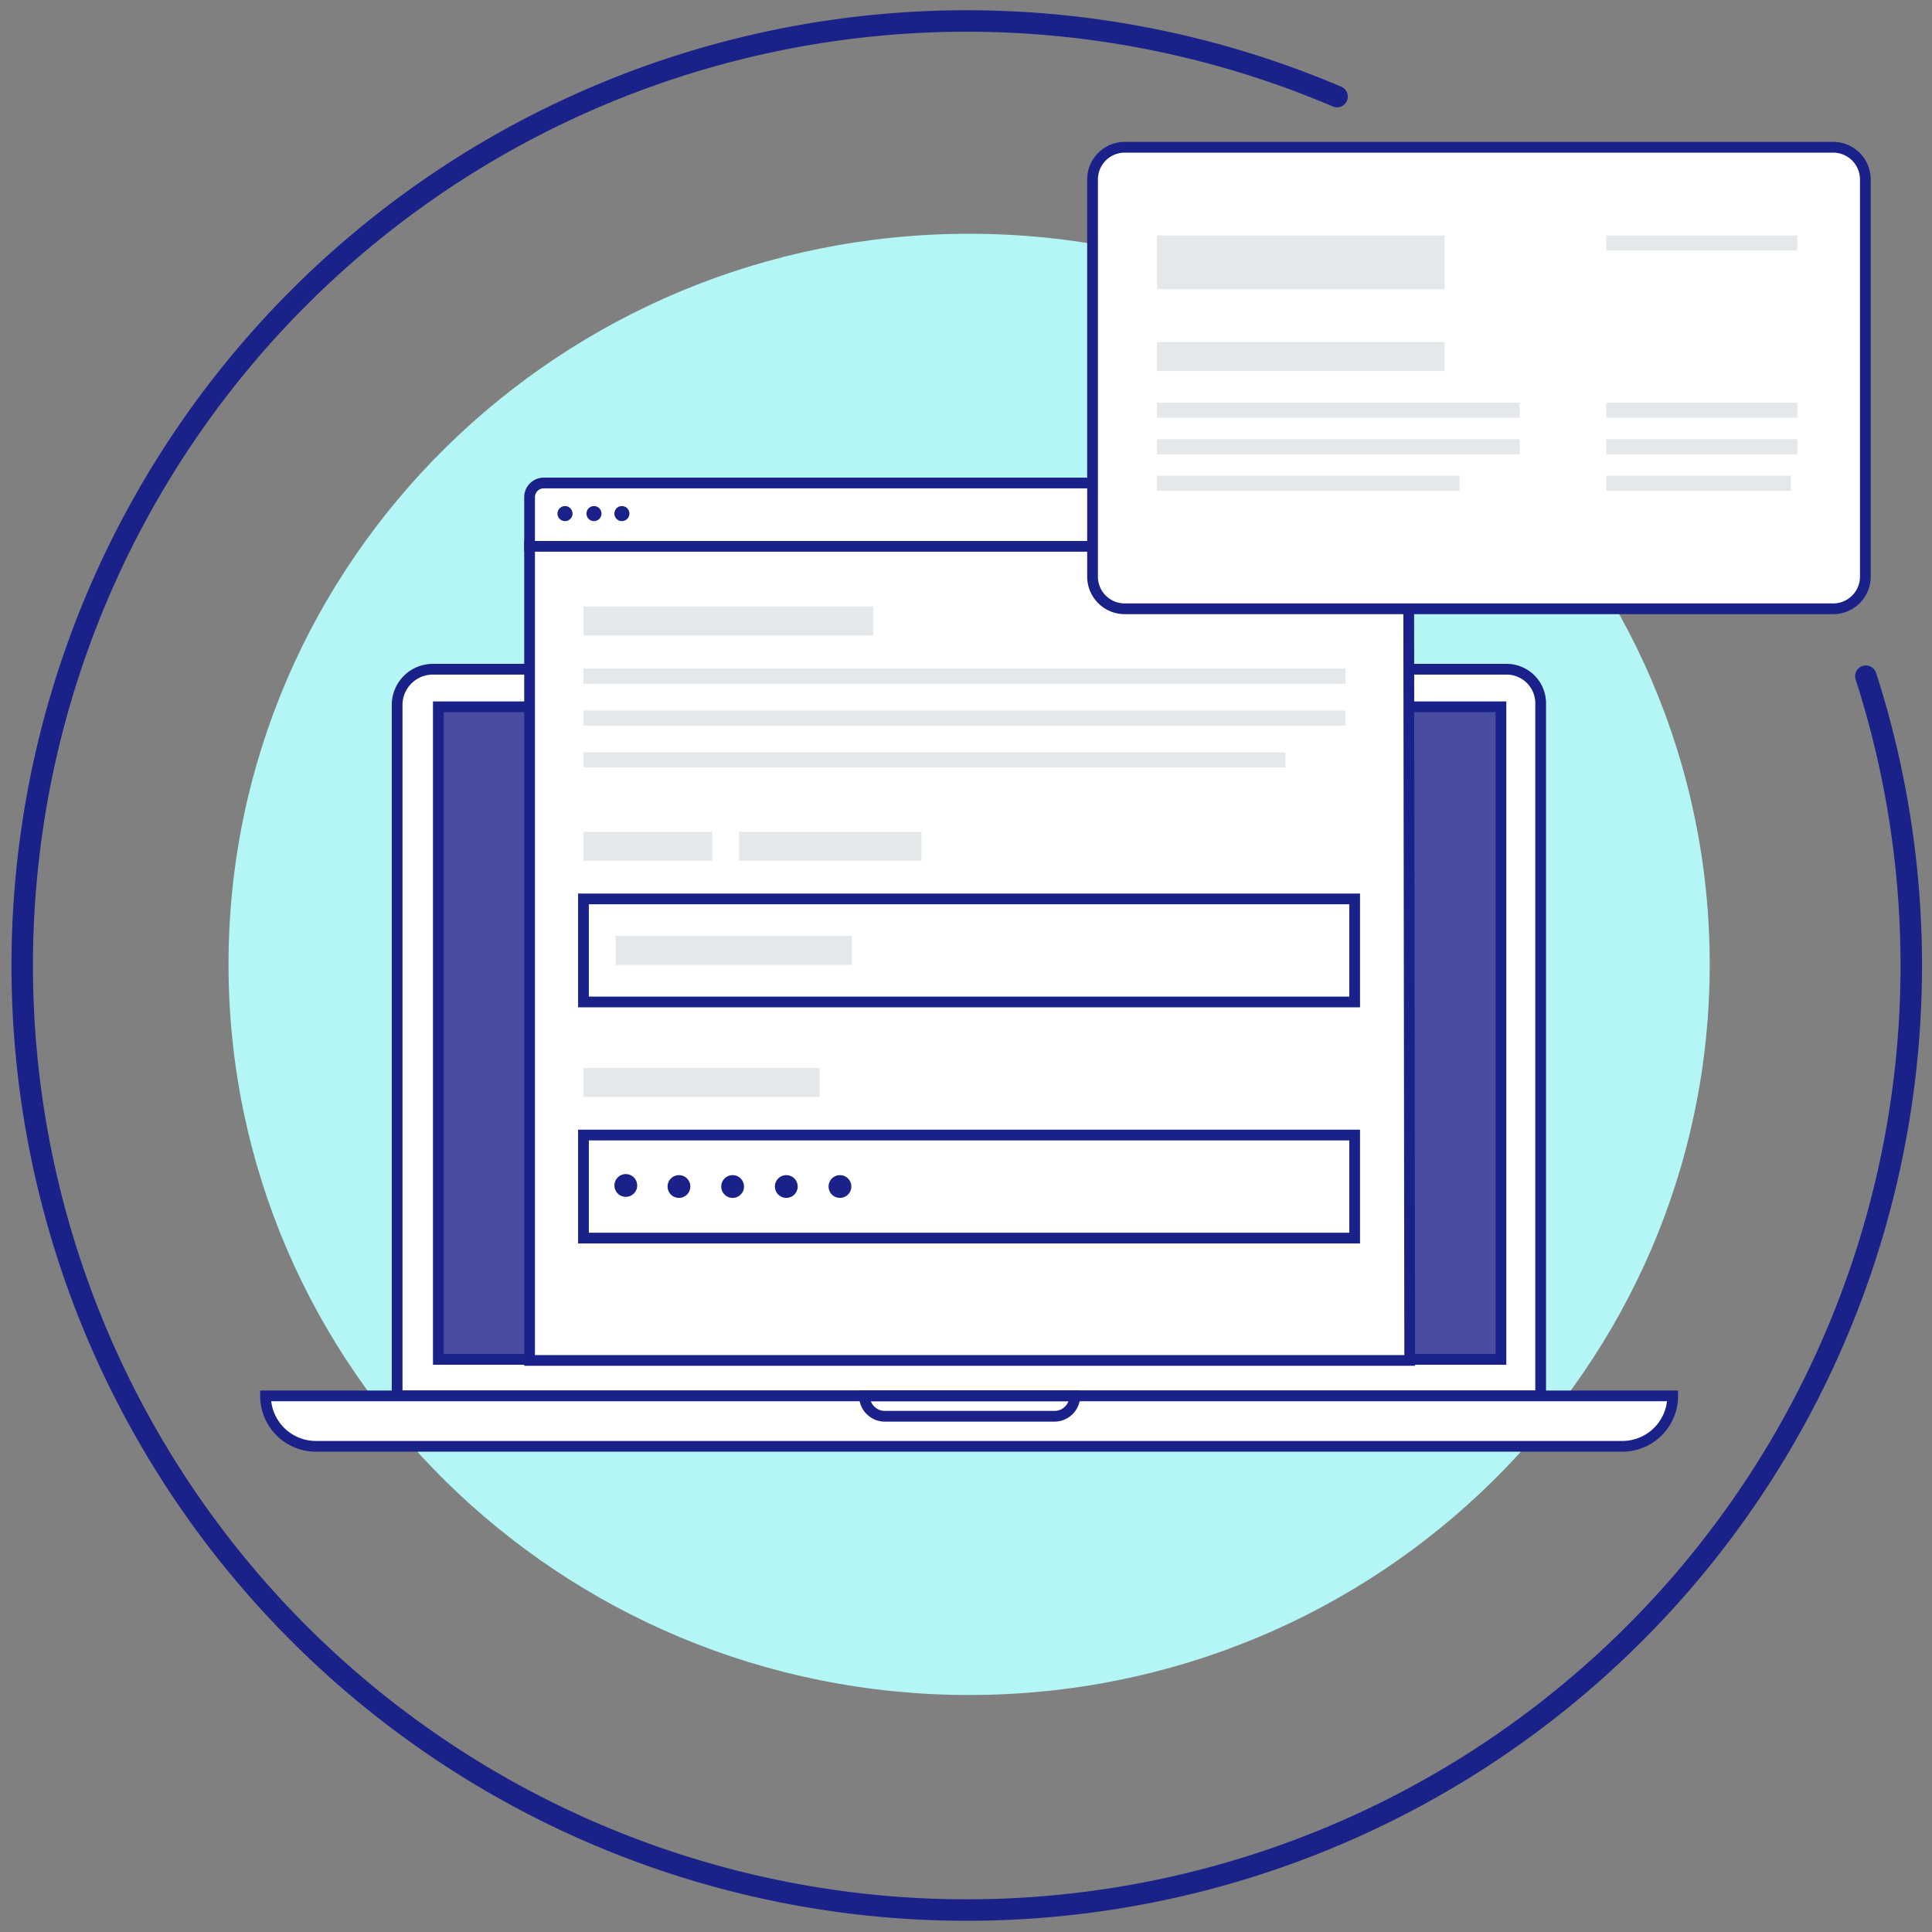 <svg id="Layer_1" data-name="Layer 1" xmlns="http://www.w3.org/2000/svg" xmlns:xlink="http://www.w3.org/1999/xlink" viewBox="0 0 180 180"><rect x="0" y="0" width="180" height="180" fill="#808080" stroke="none"/><defs><style>.cls-1{fill:#fff;}.cls-1,.cls-2,.cls-6,.cls-7,.cls-8{fill-rule:evenodd;}.cls-2{fill:#b4f6f5;}.cls-3,.cls-4{fill:none;stroke:#1a2188;}.cls-3{stroke-linecap:round;stroke-width:2px;}.cls-5{mask:url(#mask);}.cls-6{fill:#484da0;}.cls-7{fill:#1a2188;}.cls-8{fill:#e4e8ea;}</style><mask id="mask" x="0.85" y="0.9" width="178.2" height="178.2" maskUnits="userSpaceOnUse"><g id="mask-4"><polygon id="path-3" class="cls-1" points="0.85 179.1 179.06 179.1 179.06 0.9 0.85 0.9 0.85 179.1"/></g></mask></defs><path id="Fill-1" class="cls-2" d="M90.29,21.78c-38.1,0-69,30.48-69,68.07s30.89,68.07,69,68.07,69-30.48,69-68.07-30.89-68.07-69-68.07"/><path id="Stroke-3" class="cls-3" d="M173.84,63A88,88,0,1,1,124.57,9"/><path id="Fill-5" class="cls-1" d="M131.34,62.35h9a3.18,3.18,0,0,1,3.2,3.3v64.4H37V65.65a3.33,3.33,0,0,1,3.3-3.3h9.1"/><path id="Stroke-7" class="cls-4" d="M131.34,62.35h9a3.18,3.18,0,0,1,3.2,3.3v64.4H37V65.65a3.33,3.33,0,0,1,3.3-3.3h9.1"/><g class="cls-5"><polygon id="Fill-9" class="cls-6" points="131.34 126.65 139.84 126.65 139.84 65.85 131.34 65.85 131.34 126.65"/></g><g class="cls-5"><polygon id="Fill-11" class="cls-6" points="41.14 126.65 49.64 126.65 49.64 65.85 41.14 65.85 41.14 126.65"/></g><g class="cls-5"><path id="Fill-12" class="cls-1" d="M24.74,130.05h131.1a4.69,4.69,0,0,1-4.7,4.7H29.44a4.69,4.69,0,0,1-4.7-4.7"/></g><g class="cls-5"><path id="Stroke-13" class="cls-4" d="M24.74,130.05h131.1a4.69,4.69,0,0,1-4.7,4.7H29.44A4.69,4.69,0,0,1,24.74,130.05Z"/></g><g class="cls-5"><path id="Stroke-14" class="cls-4" d="M80.54,130.05h19.6a1.9,1.9,0,0,1-1.9,1.9H82.44A1.9,1.9,0,0,1,80.54,130.05Z"/></g><g class="cls-5"><polyline id="Stroke-15" class="cls-4" points="131.34 65.85 139.84 65.85 139.84 126.65 40.84 126.65 40.84 65.85 49.34 65.85"/></g><g class="cls-5"><polygon id="Fill-16" class="cls-1" points="131.24 50.85 131.34 126.75 49.34 126.75 49.34 50.85 131.24 50.85"/></g><g class="cls-5"><polygon id="Stroke-17" class="cls-4" points="131.24 50.85 131.34 126.75 49.34 126.75 49.34 50.85 131.24 50.85"/></g><g class="cls-5"><path id="Fill-18" class="cls-1" d="M50.64,45h79.3a1.32,1.32,0,0,1,1.3,1.3v4.6H49.34v-4.6a1.32,1.32,0,0,1,1.3-1.3"/></g><g class="cls-5"><path id="Stroke-19" class="cls-4" d="M50.64,45h79.3a1.32,1.32,0,0,1,1.3,1.3v4.6H49.34v-4.6A1.32,1.32,0,0,1,50.64,45Z"/></g><path class="cls-7" d="M52.64,47.15a.7.7,0,1,1-.7.7.7.7,0,0,1,.7-.7m2.7,0a.7.7,0,1,1-.7.7.7.7,0,0,1,.7-.7m2.6,0a.7.7,0,1,1-.7.7.7.7,0,0,1,.7-.7"/><g class="cls-5"><polygon id="Fill-23" class="cls-8" points="54.36 56.5 81.36 56.5 81.36 57.8 81.36 59.2 54.36 59.2 54.36 57.8 54.36 56.5"/></g><g class="cls-5"><polygon id="Stroke-24" class="cls-4" points="54.36 93.35 126.21 93.35 126.21 83.75 54.36 83.75 54.36 93.35"/></g><g class="cls-5"><polygon id="Fill-25" class="cls-8" points="54.36 77.5 66.36 77.5 66.36 78.8 66.36 80.2 54.36 80.2 54.36 78.8 54.36 77.5"/></g><g class="cls-5"><polygon id="Fill-26" class="cls-8" points="68.86 77.5 85.85 77.5 85.85 78.8 85.85 80.2 68.86 80.2 68.86 78.8 68.86 77.5"/></g><g class="cls-5"><polygon id="Fill-27" class="cls-8" points="57.36 87.2 79.36 87.2 79.36 88.5 79.36 89.9 57.36 89.9 57.36 88.5 57.36 87.2"/></g><g class="cls-5"><polygon id="Fill-28" class="cls-8" points="54.36 62.3 125.35 62.3 125.35 63 125.35 63.7 54.36 63.7 54.36 63 54.36 62.3"/></g><g class="cls-5"><polygon id="Fill-29" class="cls-8" points="54.36 66.2 125.35 66.2 125.35 66.9 125.35 67.6 54.36 67.6 54.36 66.9 54.36 66.2"/></g><g class="cls-5"><polygon id="Fill-30" class="cls-8" points="54.36 70.1 119.75 70.1 119.75 70.8 119.75 71.5 54.36 71.5 54.36 70.8 54.36 70.1"/></g><g class="cls-5"><path id="Fill-31" class="cls-1" d="M170.79,56.72h-66a3,3,0,0,1-3-3v-37a3,3,0,0,1,3-3h66a3,3,0,0,1,3,3v37a3,3,0,0,1-3,3"/></g><g class="cls-5"><path id="Stroke-32" class="cls-4" d="M170.79,56.72h-66a3,3,0,0,1-3-3v-37a3,3,0,0,1,3-3h66a3,3,0,0,1,3,3v37A3,3,0,0,1,170.79,56.72Z"/></g><g class="cls-5"><polygon id="Fill-33" class="cls-8" points="107.79 31.87 134.59 31.87 134.59 33.17 134.59 34.57 107.79 34.57 107.79 33.17 107.79 31.87"/></g><g class="cls-5"><polygon id="Fill-33-Copy" class="cls-8" points="107.79 21.94 134.59 21.94 134.59 24.34 134.59 26.94 107.79 26.94 107.79 24.34 107.79 21.94"/></g><g class="cls-5"><polygon id="Fill-34" class="cls-8" points="107.79 37.52 141.59 37.52 141.59 38.22 141.59 38.92 107.79 38.92 107.79 38.22 107.79 37.52"/></g><g class="cls-5"><polygon id="Fill-35" class="cls-8" points="107.79 40.92 141.59 40.92 141.59 41.62 141.59 42.32 107.79 42.32 107.79 41.62 107.79 40.92"/></g><g class="cls-5"><polygon id="Fill-36" class="cls-8" points="107.79 44.32 135.99 44.32 135.99 45.02 135.99 45.72 107.79 45.72 107.79 45.02 107.79 44.32"/></g><g class="cls-5"><polygon id="Fill-37" class="cls-8" points="149.65 37.52 167.45 37.52 167.45 38.22 167.45 38.92 149.65 38.92 149.65 38.22 149.65 37.52"/></g><g class="cls-5"><polygon id="Fill-38" class="cls-8" points="149.65 21.94 167.45 21.94 167.45 22.64 167.45 23.34 149.65 23.34 149.65 22.64 149.65 21.94"/></g><g class="cls-5"><polygon id="Fill-39" class="cls-8" points="149.65 40.92 167.45 40.92 167.45 41.62 167.45 42.32 149.65 42.32 149.65 41.62 149.65 40.92"/></g><g class="cls-5"><polygon id="Fill-40" class="cls-8" points="149.65 44.32 166.85 44.32 166.85 45.02 166.85 45.72 149.65 45.72 149.65 45.02 149.65 44.32"/></g><g class="cls-5"><polygon id="Stroke-42" class="cls-4" points="54.36 115.35 126.21 115.35 126.21 105.75 54.36 105.75 54.36 115.35"/></g><g class="cls-5"><polygon id="Fill-43" class="cls-8" points="54.36 99.5 76.36 99.5 76.36 100.8 76.36 102.2 54.36 102.2 54.36 100.8 54.36 99.5"/></g><g class="cls-5"><path id="Fill-44" class="cls-7" d="M78.36,109.49a1.06,1.06,0,1,0,0,2.11,1.06,1.06,0,0,0,0-2.11m-5,0a1.06,1.06,0,1,0,0,2.11,1.06,1.06,0,0,0,0-2.11m-5,0a1.06,1.06,0,1,0,0,2.11,1.06,1.06,0,0,0,0-2.11m-5,0a1.06,1.06,0,1,0,0,2.11,1.06,1.06,0,0,0,0-2.11m-4,1.06a1.06,1.06,0,0,1-2.11,0,1.06,1.06,0,1,1,2.11,0"/></g></svg>